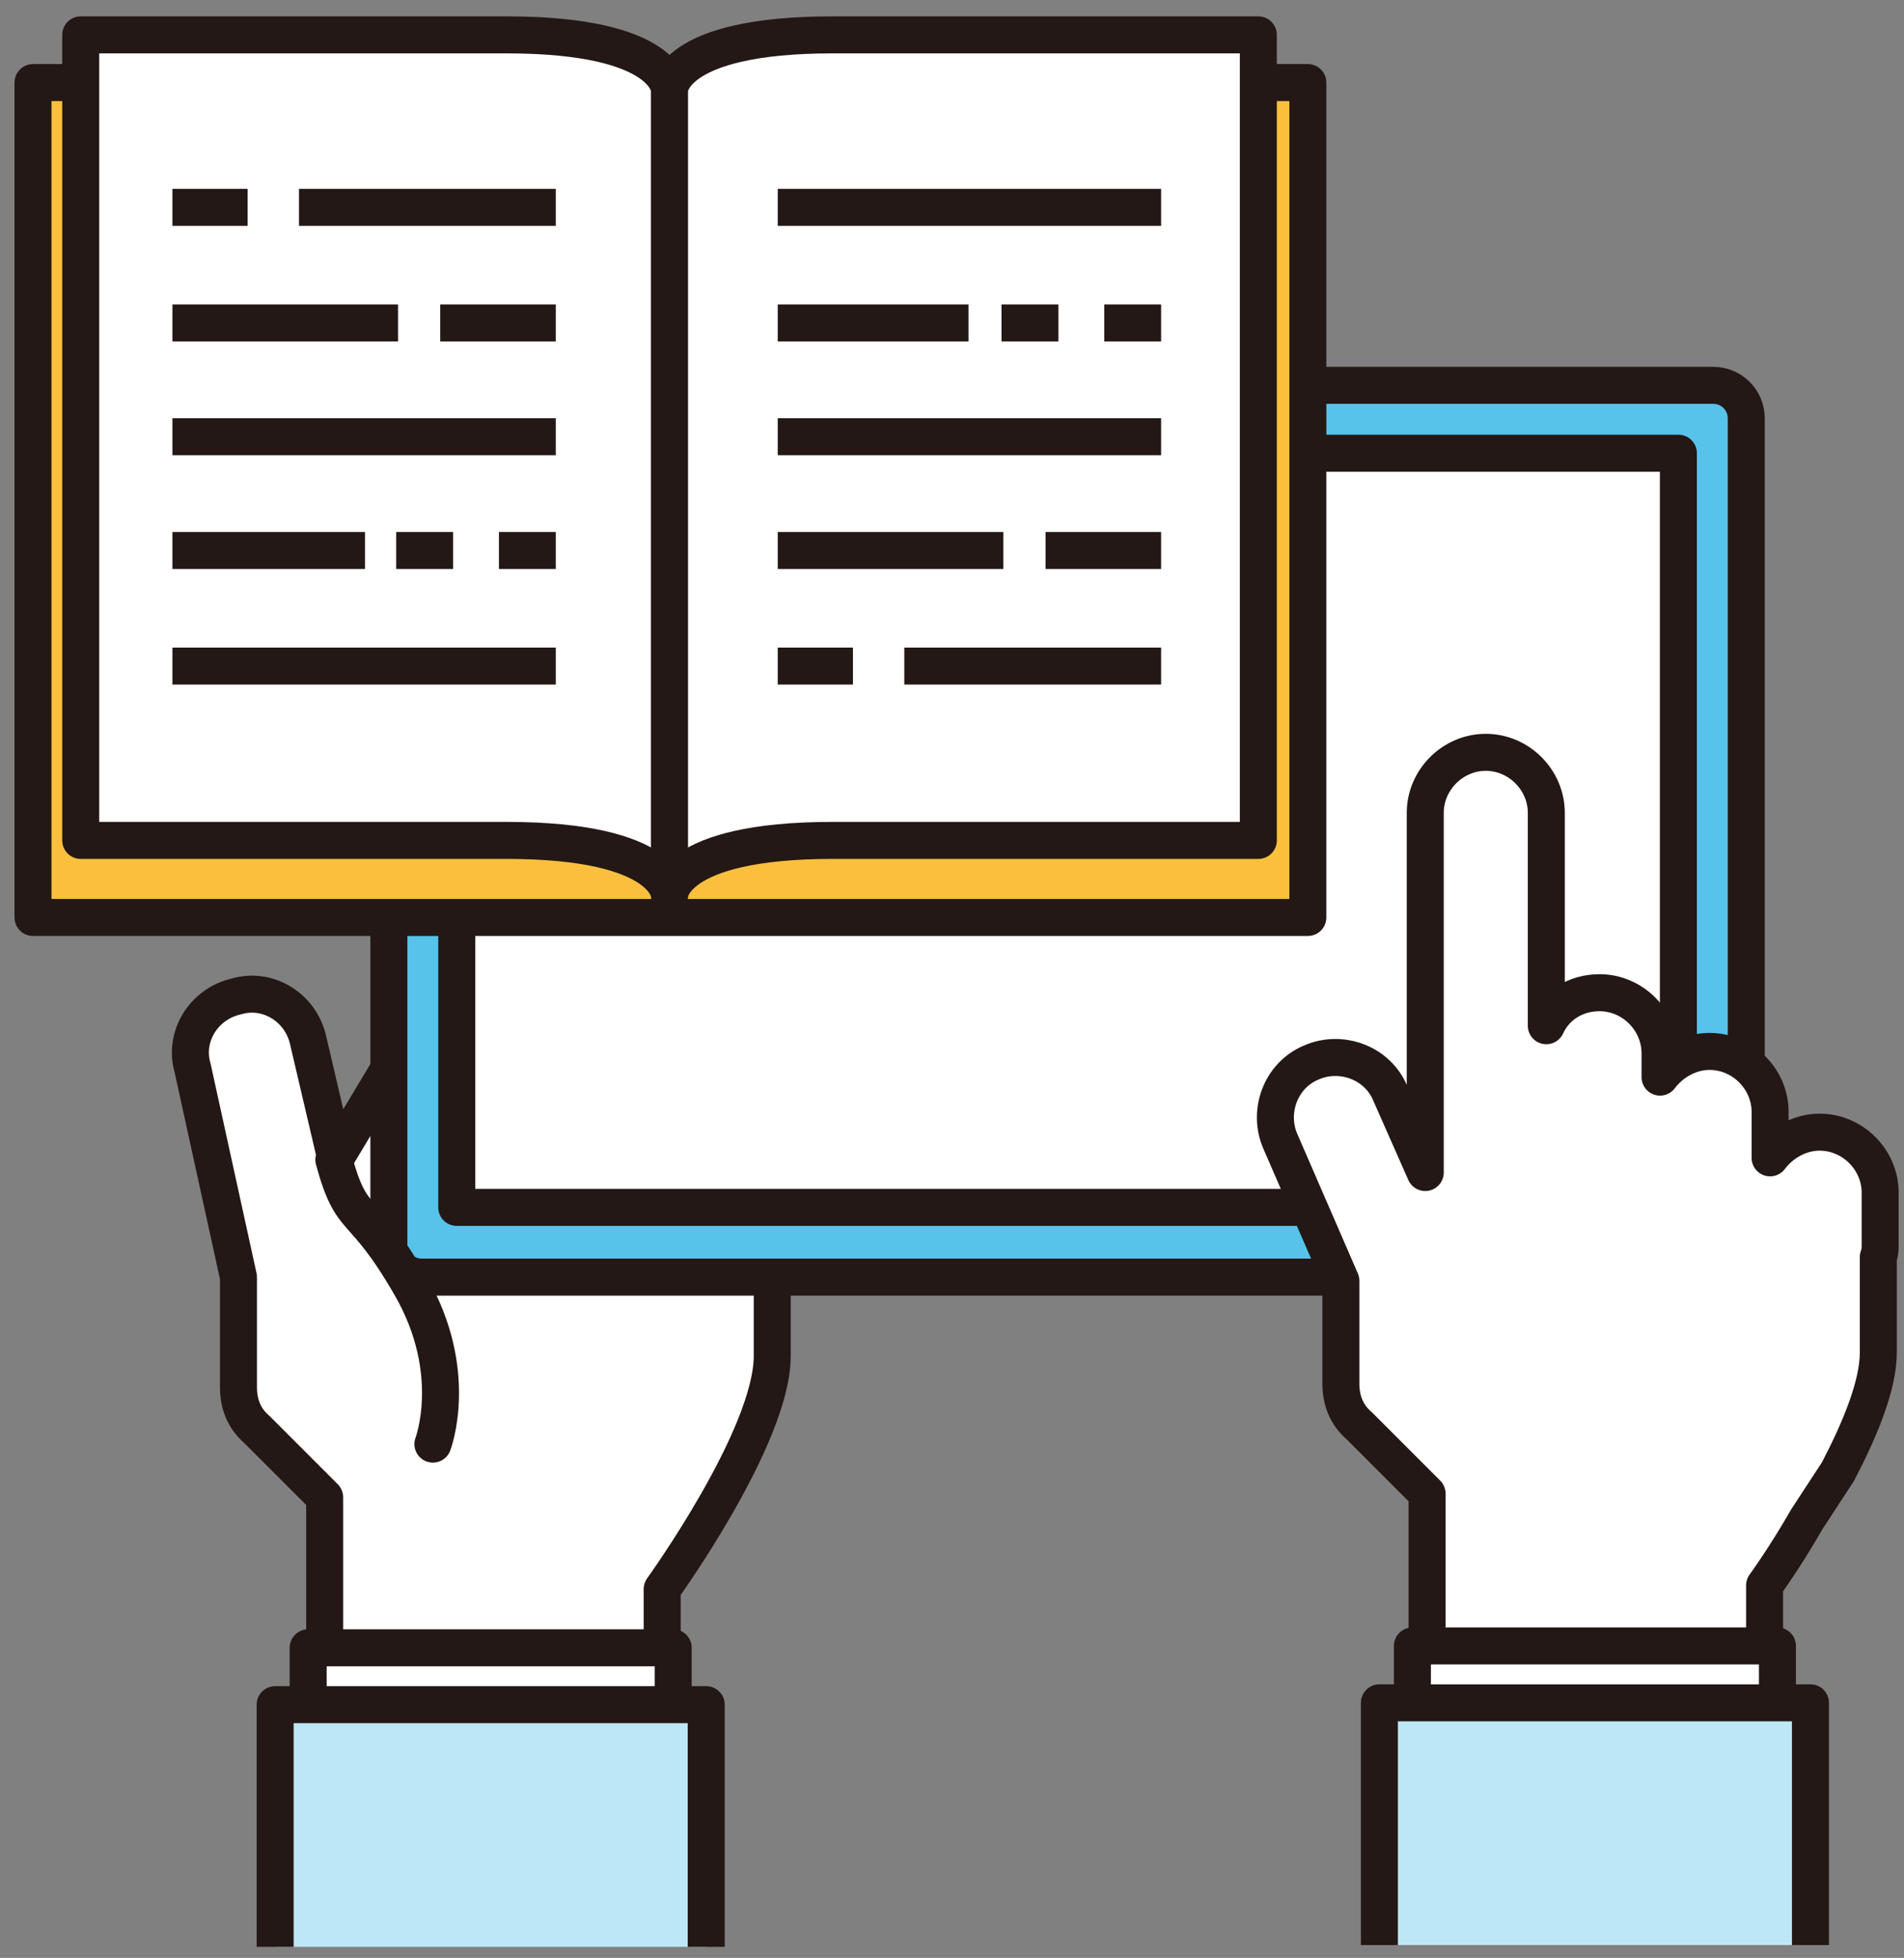 <?xml version="1.0" encoding="utf-8"?>
<!-- Generator: Adobe Illustrator 27.0.1, SVG Export Plug-In . SVG Version: 6.00 Build 0)  -->
<svg version="1.1" xmlns="http://www.w3.org/2000/svg" xmlns:xlink="http://www.w3.org/1999/xlink" x="0px" y="0px"
	 viewBox="0 0 103.8 106.7" style="enable-background:new 0 0 103.8 106.7;" xml:space="preserve">
<rect x="0" y="0" width="103.8" height="106.7" fill="#808080" stroke="none"/>
<style type="text/css">
	.st0{fill:#57C3EA;stroke:#231815;stroke-width:1.984;stroke-linejoin:round;stroke-miterlimit:10;}
	.st1{fill:#FFFFFF;stroke:#231815;stroke-width:1.984;stroke-linejoin:round;stroke-miterlimit:10;}
	.st2{fill:none;stroke:#231815;stroke-width:1.984;stroke-linejoin:round;stroke-miterlimit:10;}
	.st3{fill:#FFFFFF;stroke:#231815;stroke-width:1.984;stroke-linecap:round;stroke-linejoin:round;stroke-miterlimit:10;}
	.st4{fill:#FCE09E;stroke:#231815;stroke-width:1.984;stroke-linecap:round;stroke-linejoin:round;stroke-miterlimit:10;}
	.st5{fill:#FAC03D;stroke:#231815;stroke-width:1.984;stroke-linecap:round;stroke-linejoin:round;stroke-miterlimit:10;}
	.st6{fill:#FAC03D;stroke:#231815;stroke-width:2.073;stroke-linejoin:round;stroke-miterlimit:10;}
	.st7{fill:#FFFFFF;stroke:#231815;stroke-width:2.073;stroke-linejoin:round;stroke-miterlimit:10;}
	.st8{fill:#BCE7F6;stroke:#231815;stroke-width:2.073;stroke-linejoin:round;stroke-miterlimit:10;}
	.st9{fill:#57C3EA;stroke:#231815;stroke-width:2.073;stroke-linejoin:round;stroke-miterlimit:10;}
	.st10{fill:none;stroke:#231815;stroke-width:2.073;stroke-linejoin:round;stroke-miterlimit:10;}
	.st11{fill:none;stroke:#231815;stroke-width:2.226;stroke-miterlimit:10;}
	.st12{fill:#57C3EA;stroke:#231815;stroke-width:2.226;stroke-miterlimit:10;}
	.st13{fill:#FFFFFF;stroke:#231815;stroke-width:2.226;stroke-miterlimit:10;}
	.st14{fill:#FAC03D;stroke:#231815;stroke-width:2.226;stroke-linejoin:round;stroke-miterlimit:10;}
	.st15{fill:#FFFFFF;stroke:#231815;stroke-width:2.226;stroke-linejoin:round;stroke-miterlimit:10;}
	.st16{fill:#FCE09E;stroke:#231815;stroke-width:2.226;stroke-linejoin:round;stroke-miterlimit:10;}
	.st17{fill:#FFFFFF;stroke:#231815;stroke-width:2.017;stroke-linejoin:round;stroke-miterlimit:10;}
	.st18{fill:#BCE7F6;stroke:#231815;stroke-width:2.017;stroke-linejoin:round;stroke-miterlimit:10;}
	.st19{fill:#FFFFFF;stroke:#231815;stroke-width:2.017;stroke-linecap:round;stroke-linejoin:round;stroke-miterlimit:10;}
	.st20{fill:#57C3EA;stroke:#231815;stroke-width:2.017;stroke-linejoin:round;stroke-miterlimit:10;}
	.st21{fill:#FAC03D;stroke:#231815;stroke-width:2.017;stroke-linejoin:round;stroke-miterlimit:10;}
</style>
<g id="レイヤー_1">
</g>
<g id="object">
	<rect x="-344.2" y="5.9" class="st0" width="66.6" height="94.1"/>
	<rect x="-325.1" y="28.6" class="st1" width="36.1" height="8.6"/>
	<line class="st2" x1="-325.1" y1="72.9" x2="-289" y2="72.9"/>
	<g>
		<polyline class="st3" points="-266.4,32.5 -259.1,25.4 -259,35.6 		"/>
		
			<rect x="-279.5" y="31.4" transform="matrix(0.92 0.392 -0.392 0.92 3.051 112.986)" class="st4" width="8" height="65.1"/>
		<rect x="-288.1" y="82" transform="matrix(0.92 0.392 -0.392 0.92 10.293 117.974)" class="st3" width="8" height="4.3"/>
	</g>
	<path class="st5" d="M-344.2,5.9c-1.6,0-2.9,1.3-2.9,2.9v94.1c0,1.6,1.3,2.9,2.9,2.9h6.1v-97V5.9H-344.2z"/>
	<path class="st3" d="M-277.7,105.8c-1.6,0-2.9-1.3-2.9-2.9c0-1.6,1.3-2.9,2.9-2.9h-66.6c-1.6,0-2.9,1.3-2.9,2.9
		c0,1.6,1.3,2.9,2.9,2.9h6.1H-277.7z"/>
	<g>
		<rect x="-235.1" y="30.4" class="st6" width="100.7" height="65.9"/>
		<path class="st7" d="M-184.7,94.6c0,0-0.1-4.3-12.9-4.3c-12.8,0-33.6,0-33.6,0V26.7c0,0,20.8,0,33.6,0c12.9,0,12.9,4.3,12.9,4.3
			V94.6z"/>
		<path class="st7" d="M-184.7,94.6c0,0,0.1-4.3,12.9-4.3c12.8,0,33.6,0,33.6,0V26.7c0,0-20.8,0-33.6,0c-12.9,0-12.9,4.3-12.9,4.3
			V94.6z"/>
	</g>
	<g>
		
			<rect x="-171.5" y="44.2" transform="matrix(0.707 -0.707 0.707 0.707 -84.507 -105.746)" class="st7" width="3.1" height="9.9"/>
		
			<rect x="-160.8" y="46.4" transform="matrix(0.707 -0.707 0.707 0.707 -89.274 -94.236)" class="st8" width="4.8" height="28.5"/>
		<circle class="st9" cx="-186" cy="32.6" r="19.6"/>
		<circle class="st7" cx="-186" cy="32.6" r="14.6"/>
		<path class="st7" d="M-191.4,41.6c0.6,0.4,1.2,0.7,1.8,1"/>
		<path class="st10" d="M-193.1,25c-4.2,4.2-4.2,11,0,15.2"/>
	</g>
	<g>
		<g>
			<path class="st11" d="M-89.6-2.2c-4.8,0-8.7,3.9-8.7,8.7s3.9,8.7,8.7,8.7"/>
			<path class="st12" d="M-105,6.4c0,4.8,3.9,8.7,8.7,8.7h69.5v90.5h-69.5c-4.8,0-8.7-3.9-8.7-8.7V6.4"/>
			<path class="st11" d="M-105,6.4c0-4.8,3.9-8.7,8.7-8.7h69.5"/>
			<line class="st13" x1="-95.2" y1="25.8" x2="-95.2" y2="90.3"/>
			<rect x="-78.9" y="38.4" class="st14" width="35.8" height="11.7"/>
			<line class="st11" x1="-90.3" y1="3.3" x2="-30.1" y2="3.3"/>
			<line class="st11" x1="-90.3" y1="9.1" x2="-30.1" y2="9.1"/>
		</g>
		<line class="st15" x1="-77.7" y1="60" x2="-71.2" y2="60"/>
		<line class="st15" x1="-66.9" y1="60" x2="-45" y2="60"/>
		<line class="st15" x1="-77.7" y1="69.7" x2="-58.4" y2="69.7"/>
		<line class="st15" x1="-54.9" y1="69.7" x2="-45" y2="69.7"/>
		<polygon class="st16" points="-62.2,9.1 -79.2,9.1 -79.2,-14.4 -70.7,-7.3 -62.2,-14.4 		"/>
	</g>
	<g>
		<g>
			<g>
				<path class="st17" d="M48.1,57.1c-1.3-1.1-3.1-1-4.3,0.1l2.3-2.8c1.1-1.4,0.9-3.5-0.4-4.6c-1.4-1.1-3.5-0.9-4.6,0.4L40,51.5
					l1.2-1.8c1-1.5,0.6-3.5-0.9-4.5c-1.5-1-3.5-0.6-4.5,0.9l-0.9,1.3c0-1.2-0.5-2.3-1.6-2.9c-1.6-0.9-3.6-0.4-4.5,1.1L18.3,63.1
					l-1.5-6.4c-0.4-1.8-2.2-2.9-3.9-2.4c-1.8,0.4-2.9,2.2-2.4,3.9L13,69.6v6c0,0.9,0.3,1.7,1,2.3l3.7,3.7v15.3h18.4V86.6
					c0,0,6-8.3,6-12.7c0-1.8,0-3.4,0-4.6l6.4-7.5C49.7,60.4,49.5,58.3,48.1,57.1z"/>
				<rect x="16.8" y="89.8" class="st17" width="19.9" height="11.5"/>
				<polyline class="st18" points="15,106.1 15,92.9 38.5,92.9 38.5,106.1 				"/>
			</g>
		</g>
		<line class="st19" x1="34.9" y1="47.4" x2="28.3" y2="57.8"/>
		<line class="st19" x1="40" y1="51.5" x2="33.1" y2="61.9"/>
		<line class="st19" x1="43.8" y1="57.2" x2="37.7" y2="65.3"/>
	</g>
	<g>
		<path class="st20" d="M23,21.1c-1,0-1.8,0.8-1.8,1.8v44.9c0,1,0.8,1.8,1.8,1.8h70.4c1,0,1.8-0.8,1.8-1.8V22.8c0-1-0.8-1.8-1.8-1.8
			H23z"/>
		<rect x="24.9" y="24.7" class="st17" width="66.6" height="41.1"/>
	</g>
	<g>
		<path class="st17" d="M100.2,80.2c1.2-2.3,2.2-4.7,2.2-6.5c0-2.1,0-3.9,0-5.2c0.1-0.2,0.1-0.5,0.1-0.7v-2.8c0-1.8-1.5-3.3-3.3-3.3
			c-1.1,0-2.1,0.6-2.7,1.4v-2.5c0-1.8-1.5-3.3-3.3-3.3c-1.1,0-2.1,0.6-2.7,1.4v-1.3c0-1.8-1.5-3.3-3.3-3.3c-1.3,0-2.4,0.7-2.9,1.8
			V44.3c0-1.8-1.5-3.3-3.3-3.3c-1.8,0-3.3,1.5-3.3,3.3v19.6l-1.9-4.3c-0.7-1.7-2.7-2.4-4.3-1.7c-1.7,0.7-2.4,2.7-1.7,4.3l3.3,7.6
			v5.6c0,0.9,0.3,1.7,1,2.3l3.7,3.7v15.3h18.4V86.4c0,0,1.1-1.5,2.3-3.6L100.2,80.2z"/>
		<rect x="77" y="89.7" class="st17" width="19.9" height="11.5"/>
		<polyline class="st18" points="75.2,106 75.2,92.8 98.7,92.8 98.7,106 		"/>
	</g>
	<path class="st19" d="M23.6,78.7c0,0,1.5-3.9-1.2-8.6c-2.7-4.7-3.2-3.2-4.2-6.9"/>
	<g>
		<g>
			<rect x="1.8" y="4.5" class="st21" width="69.5" height="45.5"/>
			<path class="st17" d="M36.5,48.8c0,0,0-3-8.9-3c-8.8,0-23.2,0-23.2,0V1.9c0,0,14.3,0,23.2,0c8.9,0,8.9,3,8.9,3V48.8z"/>
			<path class="st17" d="M36.5,48.8c0,0,0-3,8.9-3c8.8,0,23.2,0,23.2,0V1.9c0,0-14.3,0-23.2,0c-8.9,0-8.9,3-8.9,3V48.8z"/>
		</g>
		<line class="st17" x1="9.4" y1="11.3" x2="13.5" y2="11.3"/>
		<line class="st17" x1="16.3" y1="11.3" x2="30.3" y2="11.3"/>
		<line class="st17" x1="9.4" y1="17.6" x2="21.7" y2="17.6"/>
		<line class="st17" x1="24" y1="17.6" x2="30.3" y2="17.6"/>
		<line class="st17" x1="9.4" y1="23.8" x2="30.3" y2="23.8"/>
		<line class="st17" x1="27.2" y1="30" x2="30.3" y2="30"/>
		<line class="st17" x1="21.6" y1="30" x2="24.7" y2="30"/>
		<line class="st17" x1="9.4" y1="30" x2="19.9" y2="30"/>
		<line class="st17" x1="9.4" y1="36.3" x2="30.3" y2="36.3"/>
		<line class="st17" x1="42.4" y1="36.3" x2="46.5" y2="36.3"/>
		<line class="st17" x1="49.3" y1="36.3" x2="63.3" y2="36.3"/>
		<line class="st17" x1="42.4" y1="30" x2="54.7" y2="30"/>
		<line class="st17" x1="57" y1="30" x2="63.3" y2="30"/>
		<line class="st17" x1="42.4" y1="23.8" x2="63.3" y2="23.8"/>
		<line class="st17" x1="60.2" y1="17.6" x2="63.3" y2="17.6"/>
		<line class="st17" x1="54.6" y1="17.6" x2="57.7" y2="17.6"/>
		<line class="st17" x1="42.4" y1="17.6" x2="52.8" y2="17.6"/>
		<line class="st17" x1="42.4" y1="11.3" x2="63.3" y2="11.3"/>
	</g>
</g>
</svg>
